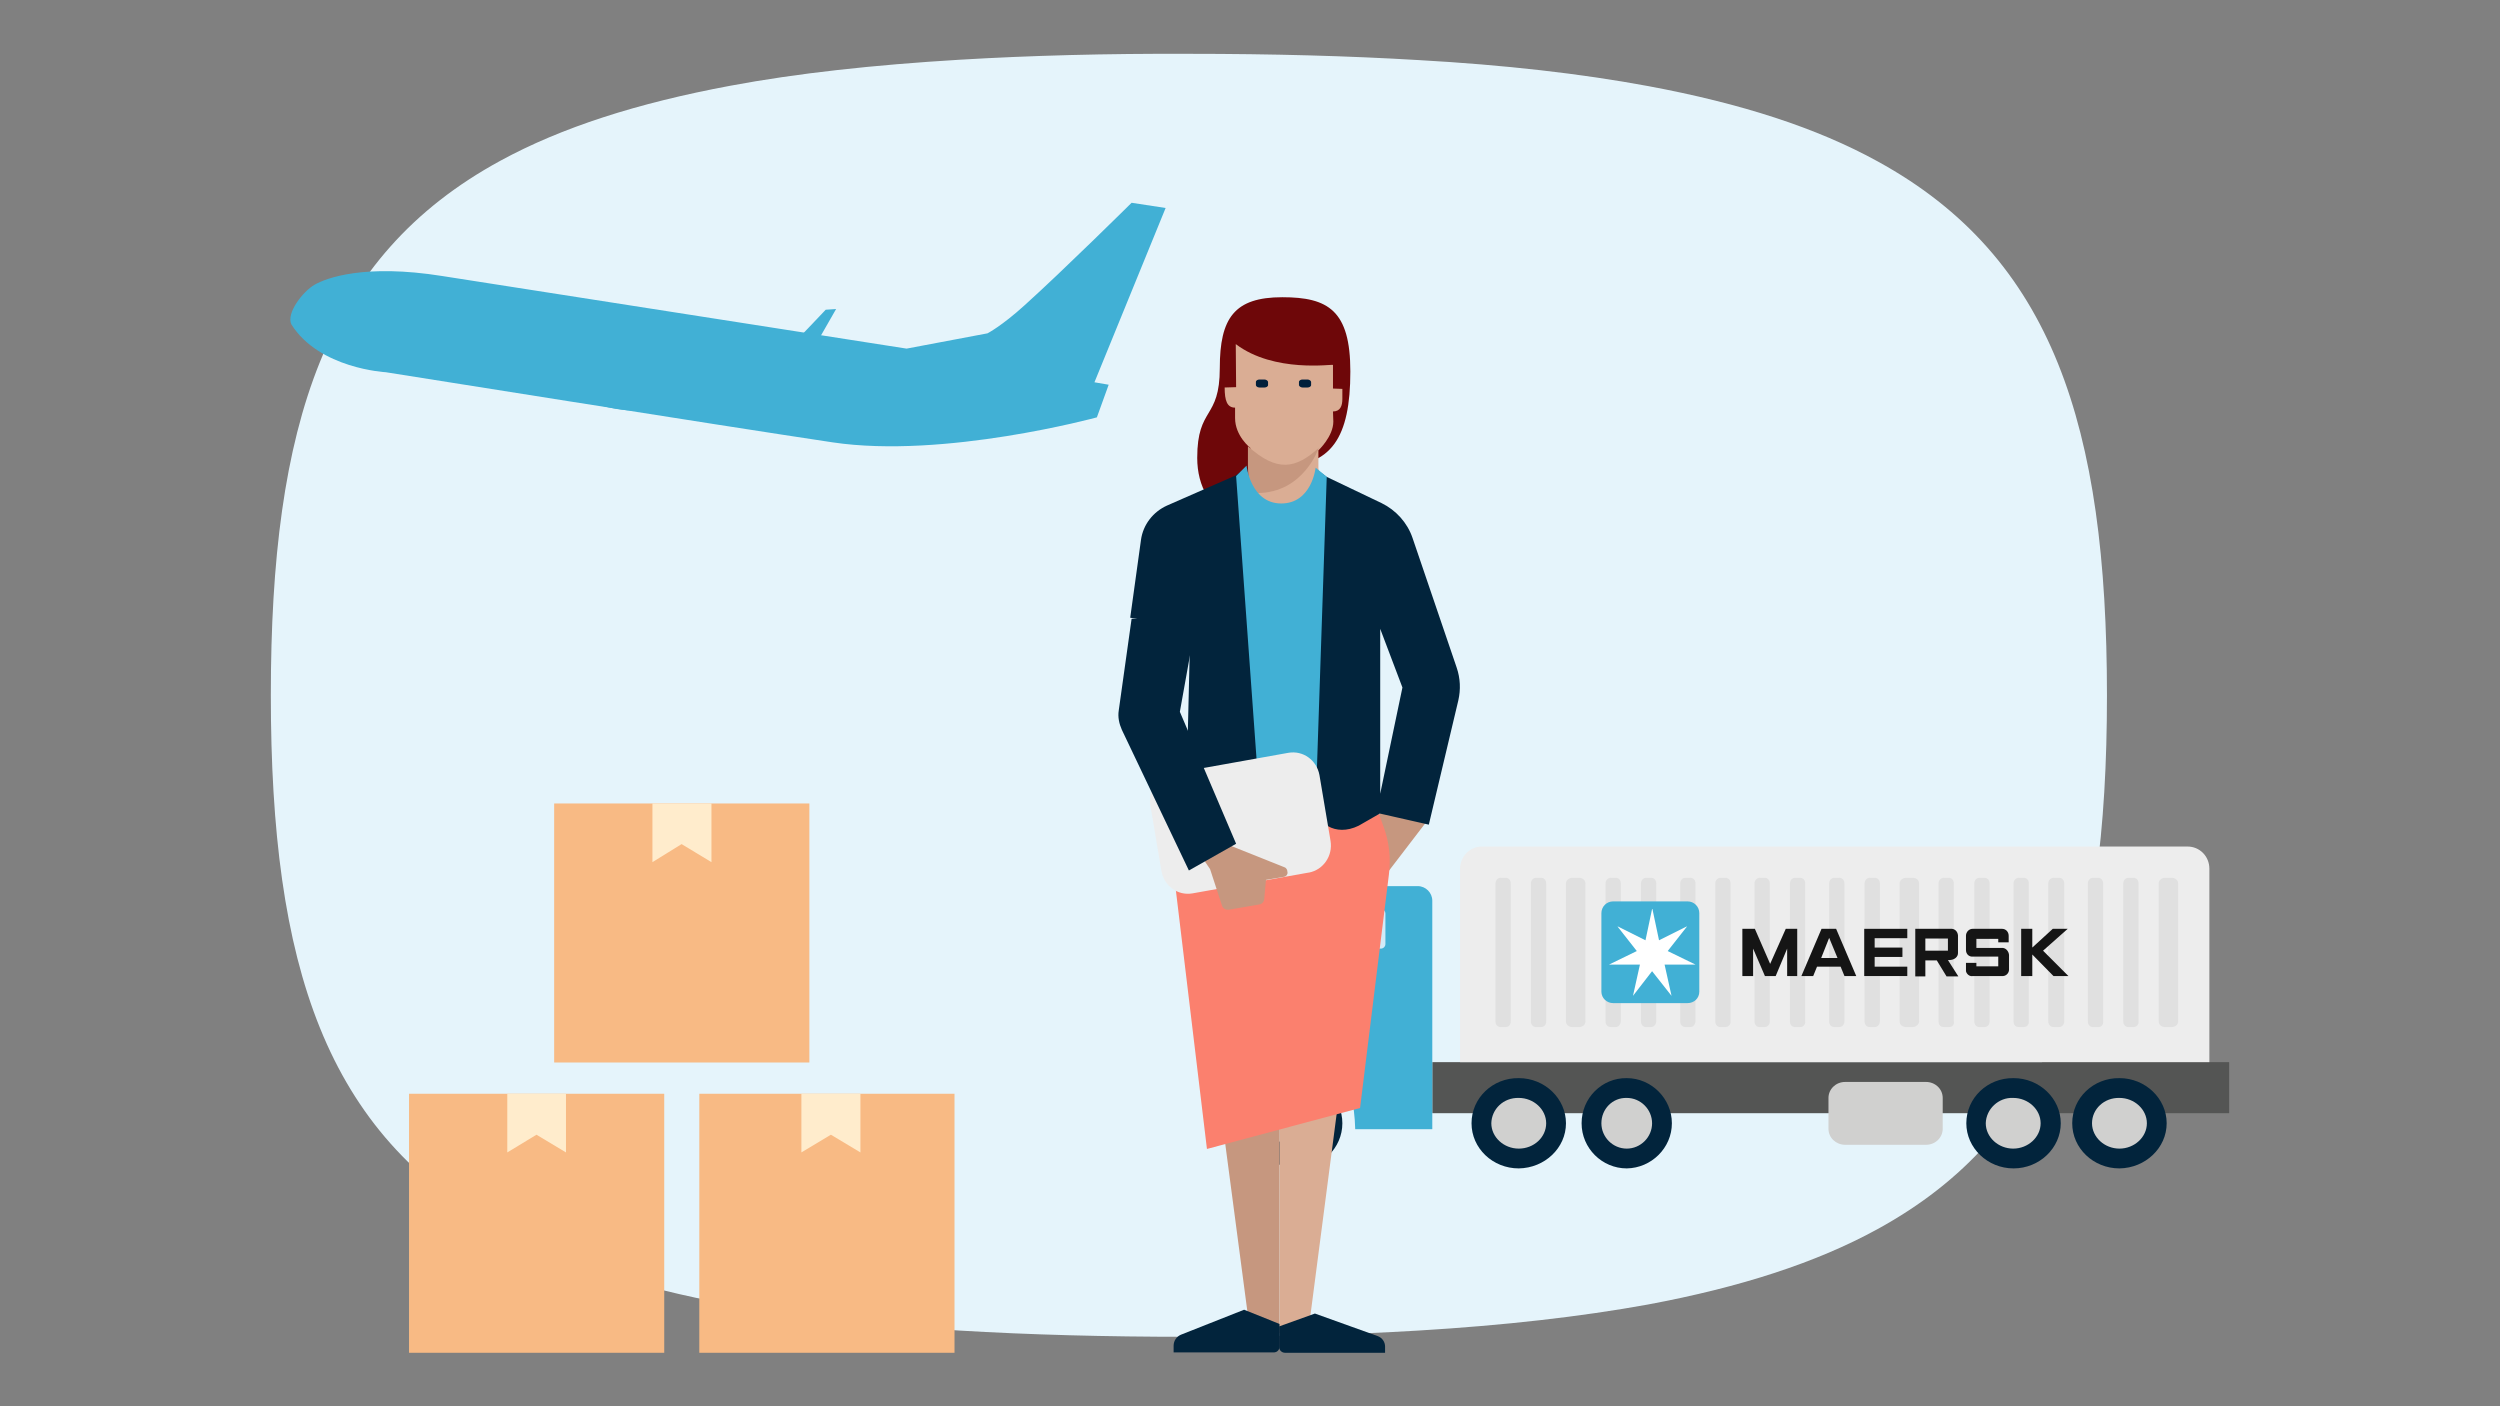 <?xml version="1.0" encoding="utf-8"?>
<!-- Generator: Adobe Illustrator 27.5.0, SVG Export Plug-In . SVG Version: 6.00 Build 0)  -->
<svg version="1.1" id="Layer_1" xmlns="http://www.w3.org/2000/svg" xmlns:xlink="http://www.w3.org/1999/xlink" x="0px" y="0px"
	 viewBox="0 0 720 405" style="enable-background:new 0 0 720 405;" xml:space="preserve">
<rect x="0" y="0" width="720" height="405" fill="#808080" stroke="none"/>
<style type="text/css">
	.st0{fill-rule:evenodd;clip-rule:evenodd;fill:#E5F4FB;}
	.st1{fill-rule:evenodd;clip-rule:evenodd;fill:#545554;}
	.st2{fill-rule:evenodd;clip-rule:evenodd;fill:#41B0D5;}
	.st3{fill-rule:evenodd;clip-rule:evenodd;fill:#EDEDED;}
	.st4{fill-rule:evenodd;clip-rule:evenodd;fill:#E0E0E0;}
	.st5{fill-rule:evenodd;clip-rule:evenodd;fill:#151515;}
	.st6{fill-rule:evenodd;clip-rule:evenodd;fill:#FFFFFF;}
	.st7{fill-rule:evenodd;clip-rule:evenodd;fill:#D2EBF8;}
	.st8{fill-rule:evenodd;clip-rule:evenodd;fill:#02243C;}
	.st9{fill-rule:evenodd;clip-rule:evenodd;fill:#D0D0CF;}
	.st10{fill-rule:evenodd;clip-rule:evenodd;fill:#F8BA84;}
	.st11{fill-rule:evenodd;clip-rule:evenodd;fill:#FFECCC;}
	.st12{fill-rule:evenodd;clip-rule:evenodd;fill:#6E0709;}
	.st13{fill-rule:evenodd;clip-rule:evenodd;fill:#DAAD94;}
	.st14{fill-rule:evenodd;clip-rule:evenodd;fill:#001F3B;}
	.st15{fill-rule:evenodd;clip-rule:evenodd;fill:#C6977F;}
	.st16{fill-rule:evenodd;clip-rule:evenodd;fill:#FB806E;}
</style>
<g>
	<path class="st0" d="M276.4,17.2c-24.9,1.5-46.9,3.9-66.1,7.5c-26.8,5-48.6,12-66.2,21.6C93.6,73.8,78,122.2,78,200.2
		s15.7,126.3,66.1,153.9c17.6,9.6,39.3,16.7,66.1,21.6c19.4,3.6,41.3,6,66.1,7.5c20.1,1.2,42,1.8,66.1,1.8s46.1-0.6,66.1-1.8
		c24.9-1.5,46.8-4,66.1-7.5c26.8-5,48.6-12.1,66.1-21.7c50.4-27.6,66.1-75.9,66.1-153.7c0-77.7-15.7-126.2-66-153.8
		c-17.6-9.7-39.3-16.7-66.1-21.7c-19.4-3.6-41.3-6.1-66.2-7.5c-20.1-1.2-42-1.8-66.1-1.8C318.5,15.4,296.5,16,276.4,17.2"/>
	<rect x="412.5" y="305.9" class="st1" width="229.5" height="14.7"/>
	<path class="st2" d="M347.5,284.2l12.5-26.6c0.7-1.5,2.2-2.4,3.8-2.4h44.5c2.3,0,4.2,1.9,4.2,4.2v65.8h-22.2
		c-0.4-15.1-5.4-18.9-17.1-18.9s-16.5,3.8-16.9,18.9h-5.1c-2.3,0-4.2-1.9-4.2-4.2v-35C347,285.4,347.1,284.7,347.5,284.2"/>
	<path class="st3" d="M420.5,305.9v-55.7c0-3.5,2.8-6.4,6.3-6.4H630c3.5,0,6.3,2.8,6.3,6.4v55.7L420.5,305.9L420.5,305.9z"/>
	<path class="st4" d="M625.4,295.8h-1.8c-1.1,0-1.9-0.7-1.9-1.6v-39.8c0-0.9,0.9-1.6,1.9-1.6h1.8c1.1,0,1.9,0.7,1.9,1.6v39.8
		C627.3,295.1,626.5,295.8,625.4,295.8"/>
	<path class="st4" d="M614.4,295.8H613c-0.9,0-1.5-0.7-1.5-1.6v-39.8c0-0.9,0.7-1.6,1.5-1.6h1.4c0.9,0,1.5,0.7,1.5,1.6v39.8
		C616,295.1,615.3,295.8,614.4,295.8"/>
	<path class="st4" d="M604.3,295.8h-1.5c-0.9,0-1.5-0.7-1.5-1.6v-39.8c0-0.9,0.7-1.6,1.5-1.6h1.4c0.9,0,1.5,0.7,1.5,1.6v39.8
		C605.8,295.1,605.2,295.8,604.3,295.8"/>
	<path class="st4" d="M593,295.8h-1.5c-0.9,0-1.6-0.7-1.6-1.6v-39.8c0-0.9,0.7-1.6,1.6-1.6h1.5c0.9,0,1.5,0.7,1.5,1.6v39.8
		C594.5,295,593.9,295.8,593,295.8z"/>
	<path class="st4" d="M582.8,295.8h-1.4c-0.9,0-1.5-0.7-1.5-1.6v-39.8c0-0.9,0.7-1.6,1.5-1.6h1.4c0.9,0,1.5,0.7,1.5,1.5v39.8
		C584.4,295.1,583.7,295.8,582.8,295.8"/>
	<path class="st4" d="M571.5,295.8h-1.4c-0.9,0-1.5-0.7-1.5-1.6v-39.8c0-0.9,0.7-1.6,1.5-1.6h1.4c0.9,0,1.5,0.7,1.5,1.6v39.8
		C573,295.1,572.4,295.8,571.5,295.8"/>
	<path class="st4" d="M561.3,295.8h-1.5c-0.9,0-1.5-0.7-1.5-1.6v-39.8c0-0.9,0.7-1.6,1.5-1.6h1.4c0.9,0,1.5,0.7,1.5,1.6v39.8
		C562.9,295.1,562.3,295.8,561.3,295.8"/>
	<path class="st4" d="M550.8,295.8H549c-1.1,0-1.9-0.7-1.9-1.6v-39.8c0-0.9,0.9-1.6,1.9-1.6h1.8c1.1,0,1.9,0.7,1.9,1.6v39.8
		C552.7,295,551.8,295.8,550.8,295.8z"/>
	<path class="st4" d="M539.9,295.8h-1.4c-0.9,0-1.5-0.7-1.5-1.6v-39.8c0-0.9,0.7-1.6,1.5-1.6h1.4c0.9,0,1.5,0.7,1.5,1.6v39.8
		C541.4,295.1,540.7,295.8,539.9,295.8"/>
	<path class="st4" d="M529.7,295.8h-1.4c-0.9,0-1.5-0.7-1.5-1.6v-39.8c0-0.9,0.7-1.6,1.5-1.6h1.4c0.9,0,1.5,0.7,1.5,1.6v39.8
		C531.2,295.1,530.5,295.8,529.7,295.8"/>
	<path class="st4" d="M518.4,295.8H517c-0.9,0-1.5-0.7-1.5-1.6v-39.8c0-0.9,0.7-1.6,1.5-1.6h1.4c0.9,0,1.5,0.7,1.5,1.6v39.8
		C520,295.1,519.3,295.8,518.4,295.8z"/>
	<path class="st4" d="M508.2,295.8h-1.4c-0.9,0-1.5-0.7-1.5-1.6v-39.8c0-0.9,0.7-1.6,1.5-1.6h1.4c0.9,0,1.5,0.7,1.5,1.6v39.8
		C509.7,295.1,509.1,295.8,508.2,295.8"/>
	<path class="st4" d="M496.9,295.8h-1.4c-0.9,0-1.5-0.7-1.5-1.6v-39.8c0-0.9,0.7-1.6,1.5-1.6h1.4c0.9,0,1.5,0.7,1.5,1.6v39.8
		C498.5,295.1,497.7,295.8,496.9,295.8"/>
	<path class="st4" d="M486.8,295.8h-1.4c-0.9,0-1.5-0.7-1.5-1.6v-39.8c0-0.9,0.7-1.6,1.5-1.6h1.4c0.9,0,1.5,0.7,1.5,1.6v39.8
		C488.2,295.1,487.6,295.8,486.8,295.8"/>
	<path class="st4" d="M475.5,295.8h-1.4c-0.9,0-1.5-0.7-1.5-1.6v-39.8c0-0.9,0.7-1.6,1.5-1.6h1.4c0.9,0,1.5,0.7,1.5,1.6v39.8
		C476.9,295.1,476.3,295.8,475.5,295.8"/>
	<path class="st4" d="M465.3,295.8h-1.4c-0.9,0-1.5-0.7-1.5-1.6v-39.8c0-0.9,0.7-1.6,1.5-1.6h1.4c0.9,0,1.5,0.7,1.5,1.6v39.8
		C466.7,295.1,466.1,295.8,465.3,295.8"/>
	<path class="st4" d="M454.7,295.8h-1.8c-1.1,0-1.9-0.7-1.9-1.6v-39.8c0-0.9,0.9-1.6,1.9-1.6h1.8c1.1,0,1.9,0.7,1.9,1.6v39.8
		C456.6,295.1,455.8,295.8,454.7,295.8"/>
	<path class="st4" d="M443.8,295.8h-1.4c-0.9,0-1.5-0.7-1.5-1.6v-39.8c0-0.9,0.7-1.6,1.5-1.6h1.4c0.9,0,1.5,0.7,1.5,1.6v39.8
		C445.3,295.1,444.7,295.8,443.8,295.8"/>
	<path class="st4" d="M433.6,295.8h-1.4c-0.9,0-1.5-0.7-1.5-1.6v-39.8c0-0.9,0.7-1.6,1.5-1.6h1.4c0.9,0,1.5,0.7,1.5,1.6v39.8
		C435.1,295.1,434.5,295.8,433.6,295.8"/>
	<polygon class="st5" points="501.8,281.1 501.8,267.5 505.4,267.5 509.8,277.6 514.3,267.5 517.6,267.5 517.6,281.1 514.7,281.1 
		514.7,273.2 511.4,281.1 508.3,281.1 504.9,273.2 504.9,281.1 	"/>
	<path class="st5" d="M529.2,275.9l-2.4-5.8l-2.3,5.8H529.2z M522.2,281.1h-3.4l5.8-13.6h4.2l5.8,13.6h-3.4l-1.1-2.7h-6.8
		L522.2,281.1z"/>
	<polygon class="st5" points="536.9,281.1 536.9,267.5 549.3,267.5 549.3,270.2 539.9,270.2 539.9,272.9 547.9,272.9 547.9,275.6 
		539.9,275.6 539.9,278.4 549.3,278.4 549.3,281.1 	"/>
	<path class="st5" d="M554.5,273.8h6.5v-3.5h-6.5V273.8z M551.6,281.1v-13.6h10.2c1.1-0.1,2,0.7,2.1,1.9v0.1c0,0.1,0,0.3,0,0.4v4.6
		c0,1-0.9,2-2.6,2H561l3,4.7h-3.4l-2.8-4.6h-3.3v4.6H551.6z"/>
	<path class="st5" d="M569.3,281.1h-1.1c-0.9,0.2-1.8-0.5-2-1.4c0-0.2,0-0.4,0-0.6v-1.8h3v1h6.3v-2.8h-7.3c-1.1,0.1-2-0.7-2-1.9
		c0-0.1,0-0.1,0-0.1v-4c0-1.1,0.9-2,1.9-2h8.5c1.1,0,1.9,0.9,1.9,2c0,0.1,0,0.1,0,0.2v1.7h-3v-1h-6.3v2.6h7.3c1.1-0.1,2,0.9,2.1,2v4
		c0.1,1-0.6,2-1.7,2.1c-0.1,0-0.3,0-0.4,0L569.3,281.1L569.3,281.1z"/>
	<polygon class="st5" points="582.1,281.1 582.1,267.5 585.3,267.5 585.3,272.9 591.2,267.5 595.5,267.5 588.4,273.8 595.7,281.1 
		591.4,281.1 585.3,274.9 585.3,281.1 	"/>
	<path class="st2" d="M489.4,285.6c0,1.9-1.5,3.3-3.4,3.3h-21.4c-1.9,0-3.4-1.5-3.4-3.3V263c0-1.9,1.5-3.4,3.4-3.4H486
		c1.9,0,3.4,1.5,3.4,3.4V285.6z"/>
	<polygon class="st6" points="480.3,273.9 485.8,266.9 485.8,266.8 477.8,270.8 475.9,261.8 475.8,261.8 473.9,270.8 465.9,266.8 
		465.9,266.9 471.4,273.9 463.4,277.8 472.3,277.8 470.3,286.8 475.8,279.7 481.4,286.8 481.4,286.8 479.4,277.8 488.3,277.8 	"/>
	<path class="st7" d="M389.1,261.8h8.6c0.7,0,1.3,0.6,1.3,1.3v8.8c0,0.7-0.6,1.3-1.3,1.3h-8.6c-0.7,0-1.3-0.6-1.3-1.3v-8.8
		C387.7,262.4,388.3,261.8,389.1,261.8"/>
	<path class="st8" d="M596.8,323.5c0,7.2,6.1,13,13.6,13c7.5-0.1,13.6-5.9,13.6-13c0-7.1-6.1-13-13.6-13
		C602.9,310.4,596.8,316.2,596.8,323.5"/>
	<path class="st9" d="M602.5,323.5c0,4,3.6,7.3,7.9,7.3s7.9-3.3,7.9-7.3c0-4-3.6-7.3-7.9-7.3C606,316.1,602.5,319.4,602.5,323.5"/>
	<path class="st8" d="M566.3,323.5c0,7.1,6.1,13,13.6,13s13.6-5.9,13.6-13c0-7.1-6.1-13-13.6-13
		C572.4,310.4,566.3,316.2,566.3,323.5"/>
	<path class="st9" d="M571.9,323.5c0,4,3.6,7.3,7.9,7.3s7.9-3.3,7.9-7.3c0-4-3.6-7.3-7.9-7.3C575.6,316,572,319.4,571.9,323.5
		C571.9,323.4,571.9,323.4,571.9,323.5"/>
	<path class="st8" d="M455.5,323.5c0,7.2,5.9,13,13,13c7.1-0.1,13-5.9,13-13c0-7.1-5.9-13-13-13
		C461.4,310.4,455.5,316.2,455.5,323.5"/>
	<path class="st9" d="M461.2,323.5c0,4,3.3,7.3,7.3,7.3c4,0,7.3-3.3,7.3-7.3c0-4-3.3-7.3-7.3-7.3
		C464.4,316.1,461.2,319.4,461.2,323.5"/>
	<path class="st8" d="M423.8,323.5c0,7.2,6.1,13,13.6,13c7.5-0.1,13.6-5.9,13.6-13c0-7.1-6.1-13-13.6-13
		C429.9,310.4,423.8,316.2,423.8,323.5"/>
	<path class="st9" d="M429.5,323.5c0,4,3.6,7.3,7.9,7.3c4.4,0,7.9-3.3,7.9-7.3c0-4-3.6-7.3-7.9-7.3
		C433,316.1,429.6,319.4,429.5,323.5"/>
	<path class="st8" d="M360.6,323.5c0,7.2,5.9,13,13,13c7.1-0.1,13-5.9,13-13c0-7.1-5.9-13-13-13
		C366.4,310.4,360.6,316.2,360.6,323.5"/>
	<path class="st9" d="M366.2,323.5c0,4,3.3,7.3,7.3,7.3c4,0,7.3-3.3,7.3-7.3c0-4-3.3-7.3-7.3-7.3
		C369.5,316.1,366.2,319.4,366.2,323.5"/>
	<path class="st9" d="M554.7,329.7h-23.3c-2.6,0-4.8-2-4.8-4.6v-8.9c0-2.5,2.1-4.6,4.8-4.6h23.3c2.6,0,4.8,2,4.8,4.6v8.9
		C559.5,327.6,557.4,329.7,554.7,329.7"/>
	<path class="st7" d="M356.5,291.3h24c0.9,0,1.6-0.7,1.6-1.6v-26.2c0-0.9-0.7-1.6-1.6-1.6h-14.2c-0.6,0-1.2,0.4-1.5,0.9l-9.8,21.1
		c-0.1,0.2-0.1,0.5-0.1,0.7v5C354.9,290.5,355.5,291.2,356.5,291.3"/>
	<g>
		<rect x="159.6" y="231.4" class="st10" width="73.5" height="74.6"/>
		<polygon class="st11" points="187.9,248.3 196.3,243.1 204.9,248.3 204.9,231.4 187.9,231.4 		"/>
		<rect x="117.8" y="315" class="st10" width="73.5" height="74.6"/>
		<rect x="201.4" y="315" class="st10" width="73.5" height="74.6"/>
		<polygon class="st11" points="146.1,331.9 154.5,326.8 163,331.9 163,315 146.1,315 		"/>
		<polygon class="st11" points="230.8,331.9 239.3,326.8 247.8,331.9 247.8,315 230.8,315 		"/>
	</g>
	<path class="st12" d="M344.8,131.9c0-14.9,6.5-10.9,6.5-25.9c0-14.4,4.2-20.4,18-20.4c13.2,0,19.6,3.8,19.6,21.4
		c0,19.1-5.5,27.3-20.2,27.3l-8.8-0.3c0,1.7,0.1,9.3,0.1,13.8h-3.7C348.6,147.7,344.8,139.9,344.8,131.9"/>
	<path class="st13" d="M355.9,99.1l0.1,12.4l-3.3,0.1c0,3.8,0.7,5.8,3,5.8v3c0,5.2,4.4,8.6,4.4,8.6v5.5l-0.6,12.1l22.2-0.7l-2-11
		v-5.2c0,0,4.3-4,4.3-8.3c0-1.1-0.1-1.6-0.1-2.9c2.1,0,2.7-1.6,2.7-3.6c0-0.2,0-2.9,0-2.9l-2.7-0.1v-6.8
		C383.8,104.8,367,107.5,355.9,99.1"/>
	<path class="st14" d="M375.1,111.6h1.5c0.5,0,1-0.3,1-0.7V110c0-0.3-0.5-0.7-1-0.7h-1.5c-0.5,0-1,0.3-1,0.7v0.9
		C374.1,111.2,374.6,111.6,375.1,111.6"/>
	<path class="st14" d="M362.7,111.6h1.5c0.5,0,1-0.3,1-0.7V110c0-0.3-0.5-0.7-1-0.7h-1.5c-0.5,0-1,0.3-1,0.7v0.9
		C361.7,111.2,362.1,111.6,362.7,111.6"/>
	<path class="st15" d="M359.4,128.5v5.7l0.2,5.4l2.4,2.4c13.5,0,17.8-13,17.8-13C373.2,135,367.8,136.1,359.4,128.5"/>
	<polygon class="st15" points="396.7,255.1 411.4,235.9 401.4,229.1 386.5,248.3 	"/>
	<polygon class="st15" points="349.3,302.4 359.8,381.9 368.5,383.9 368.5,296.9 	"/>
	<polygon class="st13" points="368.5,297.3 368.5,383.9 377,381.9 388.8,291.3 	"/>
	<path class="st16" d="M340.3,238.2c-2,4.8-2.7,10-2,15.3l9.3,77.4l44.1-11.8l8.3-67.2c0.6-4.8,0.1-9.5-1.6-14l-8.1-22.3h-40.3
		L340.3,238.2z"/>
	<path class="st8" d="M368.5,381.3v6.5c0,1-0.7,1.7-1.7,1.7H338v-1.9c0-1.5,0.9-2.7,2.1-3.2l18.2-7.2L368.5,381.3z"/>
	<path class="st8" d="M378.7,378.3l18.1,6.5c1.3,0.5,2.1,1.7,2.1,3v1.8h-28.8c-0.9,0-1.7-0.7-1.7-1.6v-6L378.7,378.3z"/>
	<path class="st8" d="M397.5,228.6v-47.5l6.4,16.9L397.5,228.6z M378.9,232.2c0,4.5,5.5,9,12.4,5.6l6.1-3.5l14.1,3.2l8.5-35.8
		c0.7-3.1,0.6-6.3-0.5-9.5l-12.7-37.3c-1.5-4.4-4.8-8-8.9-10l-15.9-7.6l-3-2.2l0.3,5.7l-10.4,13.7l-9.9-11l-0.8-8.2l-2.5,1.7
		l-19.6,8.6c-4,1.8-6.9,5.5-7.5,9.9l-3.1,22.4l17.3,3.2l-1.4,58.9l7.4,0.3c4.6,0,6.7-2,6.7-6.7l0.1-5.4h22.9"/>
	<path class="st2" d="M362.6,228.5l16.3,3.9l3.2-95.1l-3.2-2.6c0,0-1.1,10.3-9.9,10.3c-8.8,0-10-10.9-10-10.9l-3,3L362.6,228.5z"/>
	<path class="st3" d="M337.6,222.8l33.5-6c4.2-0.7,8.1,2.1,8.9,6.4l3.2,19c0.7,4.3-2.1,8.3-6.2,9.1c0,0,0,0-0.1,0l-33.5,6
		c-4.2,0.7-8.1-2.1-8.9-6.4l-3.2-19C330.6,227.6,333.4,223.5,337.6,222.8"/>
	<path class="st15" d="M347,248.1l5.2-5.4l17.8,7.1c0.3,0.1,0.6,0.5,0.7,0.8l0.1,0.6c0.1,0.6-0.3,1.1-0.9,1.3l-5.3,0.9l-0.5,5.5
		c-0.1,0.9-0.7,1.5-1.5,1.6l-8.7,1.5c-0.9,0.1-1.8-0.4-2-1.3l-3.4-10.4L347,248.1z"/>
	<path class="st8" d="M325.9,178.2l-3.7,26.4c-0.3,1.9,0.1,3.8,0.9,5.6l19.3,40.5L356,243L339.8,205l4.8-26.8L325.9,178.2
		L325.9,178.2z"/>
	<path class="st2" d="M335.7,59.9l-20.5,50.2l4.1,0.7l-3.4,9.4c0,0-44,12-76.1,7.2c-32.1-4.8-128.7-20.2-128.7-20.2
		s-19.2-1-27.2-13.8c-1.5-3.3,3.4-9.5,6.7-11.4s14.3-6.1,36.8-2.5l133.7,20.9l23.3-4.4c0,0,4.1-2.1,10.7-8.1
		c11-9.9,30.8-29.5,30.8-29.5L335.7,59.9z"/>
	<path class="st2" d="M240.8,89l-8.3,14.5c-0.9,0.9-2,1.6-3.2,1.8c-2.1,0.5-12.4,2.8-12.4,2.8l-9.9,5.8l-31.8-5
		c0,0-0.1-3.3,10.3-3.5c10.4-0.2,37-2,37-2s1.9-0.2,5.1-3.5c3.2-3.3,10.2-10.7,10.2-10.7L240.8,89z"/>
	<path class="st2" d="M188.7,109.2l-1.5,8.7c0,0-7.9,1.9-19.8-3.1c-1-0.4,1.7-9.8,1.7-9.8S179.9,103.1,188.7,109.2"/>
	<path class="st2" d="M283.7,109.8l21.3-1.7l4.8,0.7l-9.7,3.4C300,112.2,285.5,114.1,283.7,109.8"/>
</g>
</svg>

